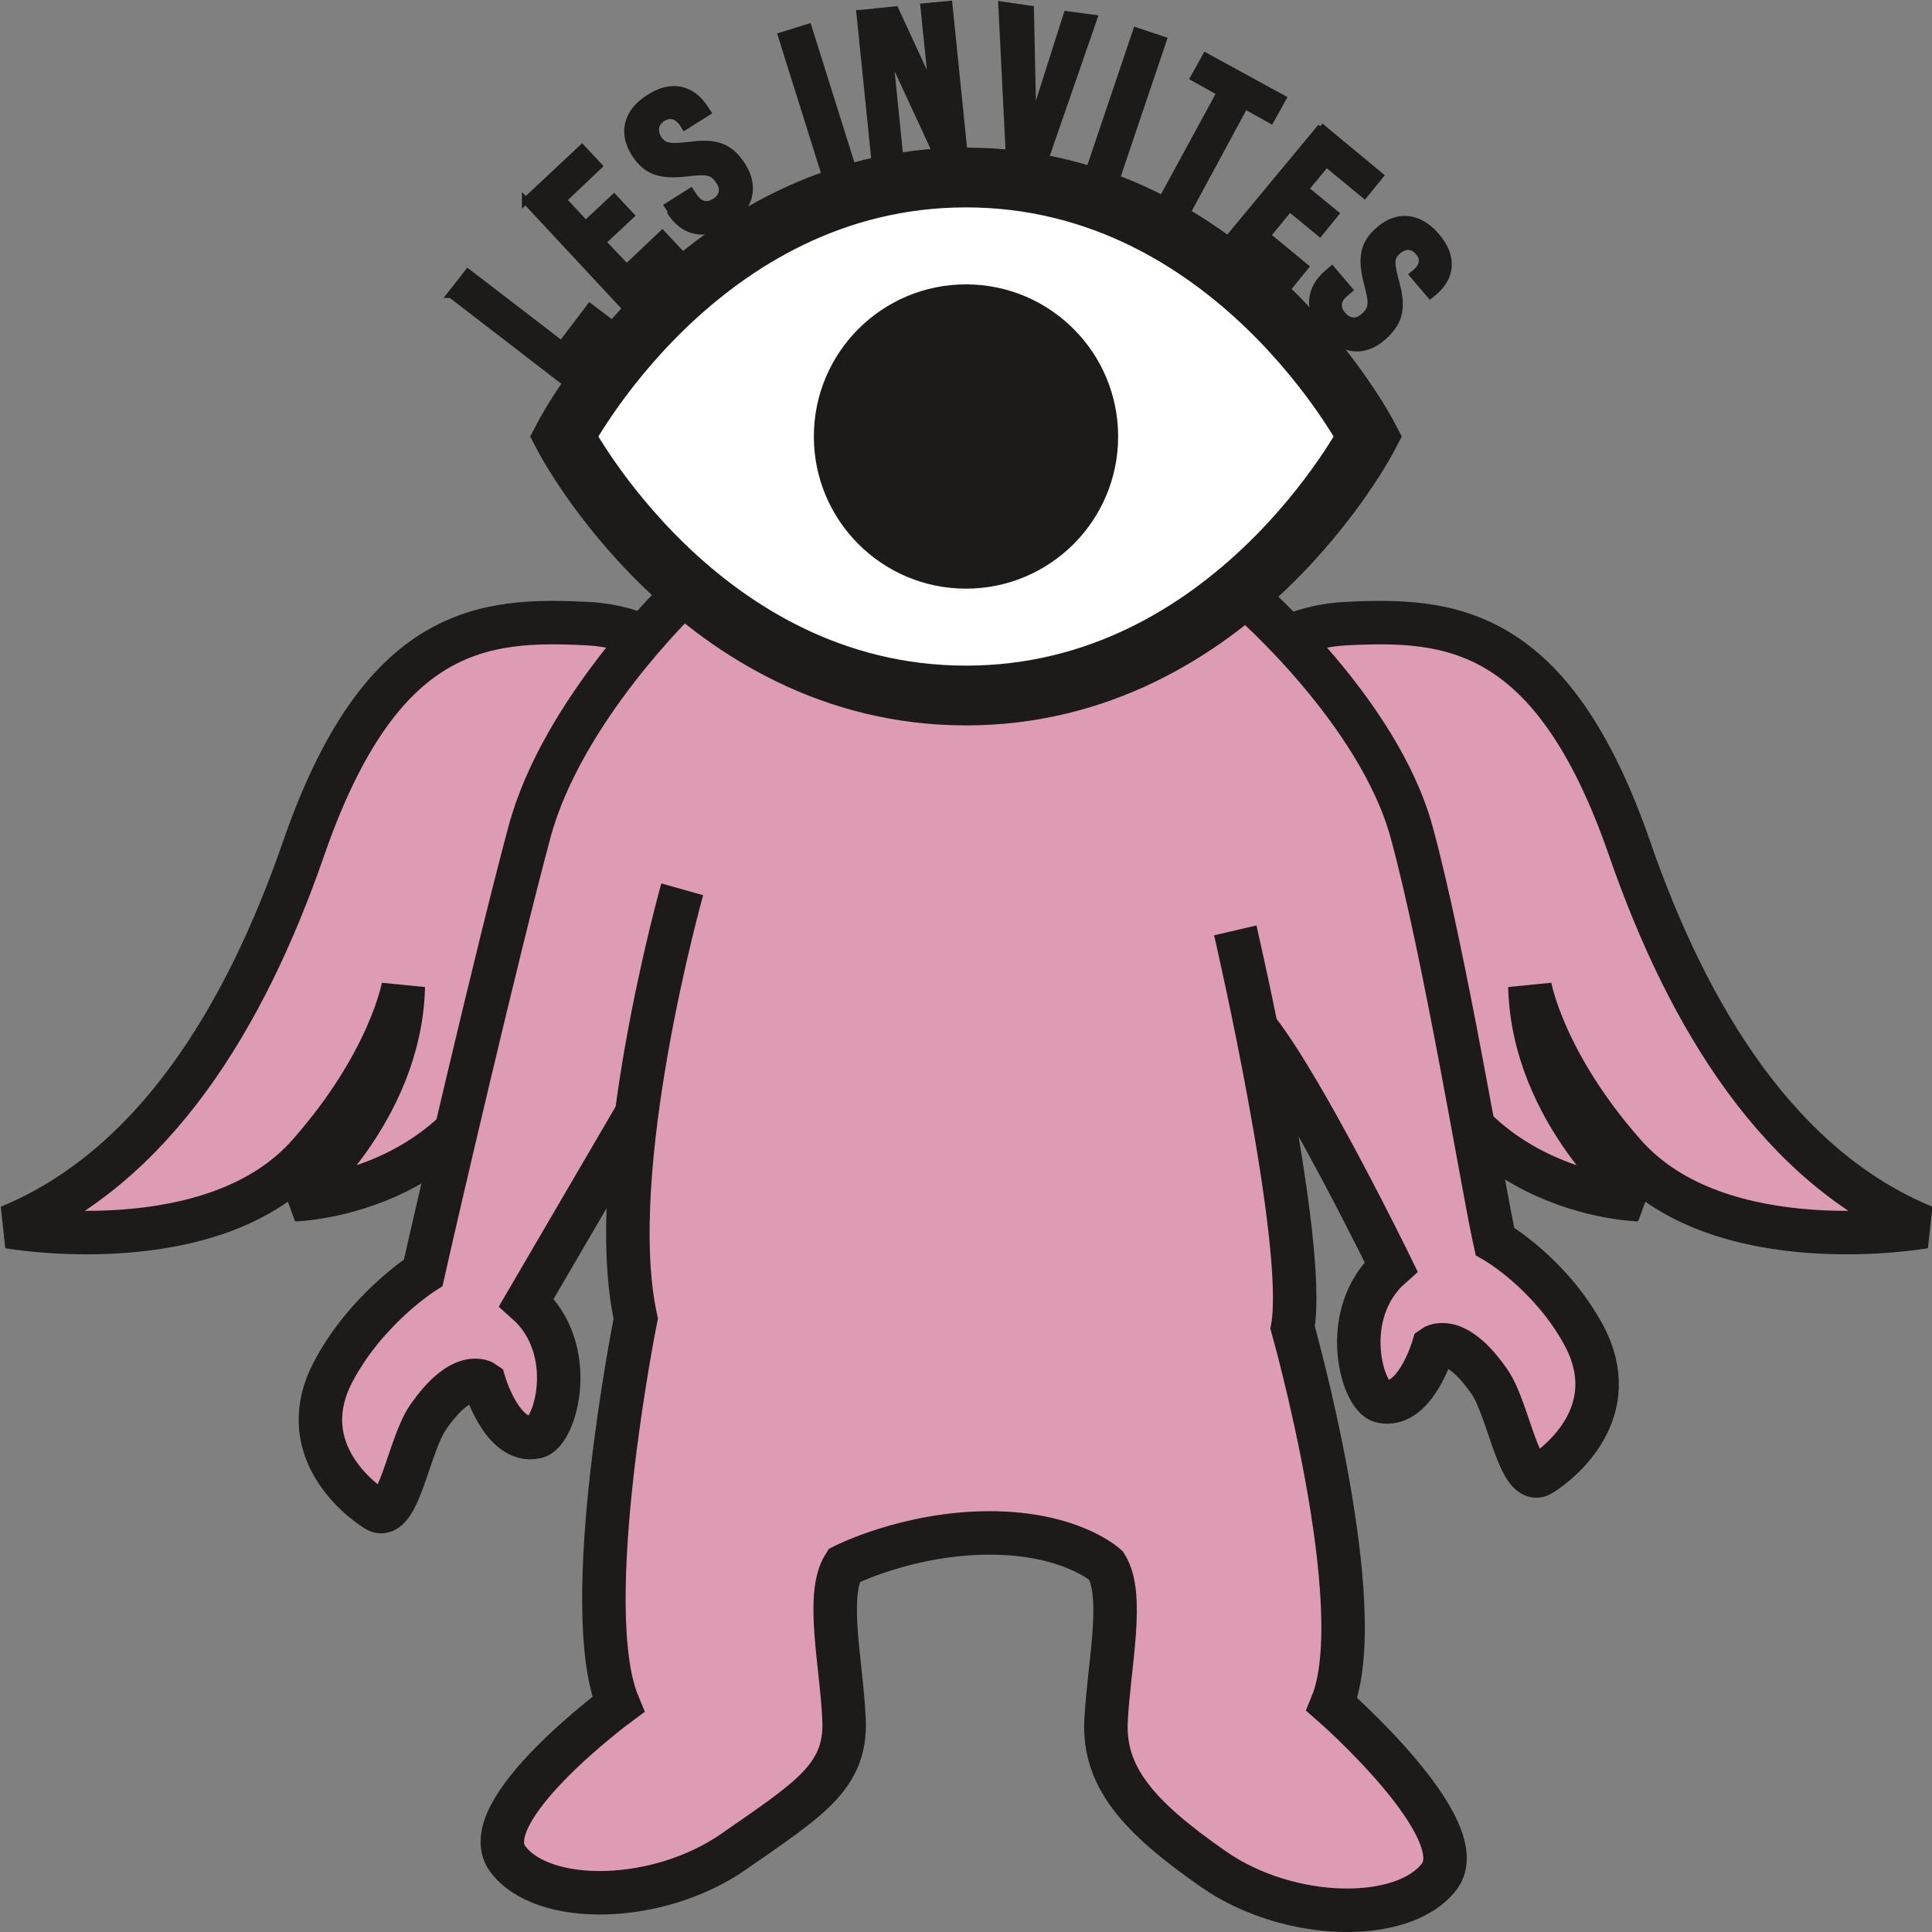 <svg xmlns="http://www.w3.org/2000/svg" id="Calque_1" data-name="Calque 1" viewBox="0 0 32 32"><rect x="0" y="0" width="32" height="32" fill="#808080" stroke="none"/><defs><style>      .cls-1 {        fill: #fff;        stroke-width: .99px;      }      .cls-1, .cls-2, .cls-3 {        stroke-miterlimit: 10;      }      .cls-1, .cls-2, .cls-3, .cls-4, .cls-5 {        stroke: #1c1b19;      }      .cls-2 {        stroke-width: .11px;      }      .cls-2, .cls-3 {        fill: #1c1b19;      }      .cls-3 {        stroke-width: .46px;      }      .cls-4, .cls-5 {        stroke-miterlimit: 2;        stroke-width: .72px;      }      .cls-4, .cls-6 {        fill: #dd9bb4;      }      .cls-5 {        fill: none;      }      .cls-6 {        stroke-width: 0px;      }    </style></defs><path class="cls-4" d="M12.63,12.14s-1.16-1.72-2.89-1.81-3.43.03-4.71,3.72c-.98,2.83-2.5,5.29-4.88,6.27,0,0,3.39.6,4.97-1.21,1.34-1.52,1.56-2.77,1.56-2.77-.05,2.1-1.8,3.53-1.8,3.53,0,0,3.22-.07,3.88-3.45,0,0,.05.9-.71,1.82,0,0,2.1.24,2.95-2.47s.45-3.47,1.63-3.63Z"></path><path class="cls-4" d="M19.39,12.14s1.16-1.72,2.89-1.81,3.43.03,4.71,3.72c.98,2.83,2.5,5.29,4.88,6.27,0,0-3.39.6-4.97-1.21-1.34-1.52-1.56-2.77-1.56-2.77.05,2.1,1.8,3.53,1.8,3.53,0,0-3.22-.07-3.88-3.45,0,0-.05.9.71,1.82,0,0-2.1.24-2.95-2.47s-.45-3.47-1.63-3.63Z"></path><g><path class="cls-6" d="M26.33,22.29c-.46-1.1-1.58-1.73-1.58-1.73,0,0-.22-1.18-.39-2.06-.29-1.47-.33-4.18-1.53-6.01s-2.41-3.06-2.69-3.44l-8.38.42s-2.37,1.94-2.91,3.95c-.54,2.01-1.64,6.79-1.83,7.64,0,0-1,.45-1.44,1.54s-.24,1.44.17,1.98c.24.31.52.54.7.37.32-.3.5-1.3.75-1.62.75-.96.91-.21.91-.21,0,0,.39,1,.86.61.58-.49.32-1.62-.24-2.16,0,0,1.38-2.2,1.84-3.15l-.16,1.39c-.04.73-.01,1.44.12,2.02,0,0-.96,4.78-.29,6.39,0,0-2.41,1.78-1.83,2.56.58.78,2.49.75,3.74-.12,1.25-.87,1.87-1.24,1.83-2.18-.04-.94-.31-2.07,0-2.56,0,0,1.06-.54,2.41-.54s1.93.54,1.93.54c.31.49.04,1.62,0,2.56-.04.94.54,1.6,1.78,2.47,1.25.87,3.16.9,3.74.12s-1.78-2.85-1.78-2.85c.67-1.61-.65-6.24-.65-6.24.09-.66-.12-3.39-.49-4.91.43.45,2.11,3.91,2.11,3.91-.73.67-.73,2.03-.11,2.24.62.21.8-.91.8-.91,0,0,.64-.16,1.15.96.23.5.38,1.23.55,1.17.58-.21,1.24-1.37.91-2.15Z"></path><path class="cls-5" d="M20.46,15.41s1.2,5.17.95,6.58c0,0,1.31,4.63.65,6.24,0,0,2.37,2.07,1.78,2.85s-2.49.75-3.74-.12-1.83-1.53-1.78-2.47.31-2.07,0-2.56c0,0-.58-.54-1.93-.54s-2.41.54-2.41.54c-.31.49-.04,1.62,0,2.56s-.58,1.31-1.83,2.18-3.16.9-3.74.12,1.83-2.56,1.83-2.56c-.67-1.61.29-6.39.29-6.39-.54-2.46.77-7.11.77-7.11"></path><path class="cls-5" d="M20.67,9.91s2.16,1.86,2.71,3.87,1.19,5.93,1.38,6.78c0,0,.91.52,1.47,1.55.68,1.26-.38,2.11-.7,2.31-.36.23-.54-1.06-.85-1.52-.58-.85-.94-.59-.94-.59,0,0-.3,1.03-.86.9-.32-.07-.72-1.45.16-2.23,0,0-1.4-2.87-2.2-3.91"></path></g><path class="cls-5" d="M11.25,9.91s-1.94,1.86-2.48,3.87-1.57,6.45-1.76,7.3c0,0-.93.59-1.48,1.62-.68,1.26.38,2.11.7,2.31.36.23.54-1.06.85-1.52.58-.85.94-.59.94-.59,0,0,.3,1.03.86.9.32-.07.72-1.45-.16-2.23l1.84-3.15"></path><g><path class="cls-1" d="M22.66,7.23s-2.23,4.29-6.66,4.29-6.66-4.29-6.66-4.29c0,0,2.23-4.29,6.66-4.29s6.66,4.29,6.66,4.29Z"></path><g><path class="cls-2" d="M7.46,4.88l.29-.37,1.55,1.19.47-.62.33.25-.76.99-1.87-1.44Z"></path><path class="cls-2" d="M8.7,3.33l.94-.88.28.3-.59.56.37.4.47-.44.28.3-.47.44.4.42.59-.56.28.3-.94.88-1.61-1.73Z"></path><path class="cls-2" d="M11.12,3.5l-.06-.09.38-.24.06.09c.08.12.2.17.34.08.13-.08.16-.21.07-.34-.11-.17-.21-.17-.56-.13-.45.05-.66-.05-.84-.33-.21-.33-.14-.68.24-.92.38-.25.72-.15.93.18l.04.06-.38.24-.03-.05c-.08-.12-.2-.18-.34-.09-.12.08-.14.2-.07.33.1.15.2.15.56.11.46-.06.66.07.84.35.21.34.14.69-.25.94s-.73.15-.94-.17Z"></path><path class="cls-2" d="M12.94.59l.45-.14.71,2.26-.45.14-.71-2.26Z"></path><path class="cls-2" d="M14.25.22l.58-.06.61,1.32-.14-1.37.42-.04.24,2.36-.48.05-.75-1.62.17,1.68-.42.04-.24-2.36Z"></path><path class="cls-2" d="M16.59.08l.48.07.04,1.85.56-1.76.45.06-.79,2.28-.62-.09-.12-2.41Z"></path><path class="cls-2" d="M18.82.51l.45.15-.76,2.25-.45-.15.76-2.25Z"></path><path class="cls-2" d="M20.2,1.53l-.43-.24.2-.36,1.28.7-.2.36-.43-.24-.93,1.72-.41-.23.93-1.71Z"></path><path class="cls-2" d="M21.87,2.09l.99.82-.26.32-.63-.52-.35.42.5.41-.26.32-.5-.41-.37.45.63.52-.26.32-.99-.82,1.51-1.82Z"></path><path class="cls-2" d="M21.98,4.53l.08-.07.29.34-.08.07c-.11.09-.14.22-.03.35.1.11.23.13.35.02.15-.13.14-.23.05-.57-.11-.43-.04-.66.21-.87.29-.25.65-.23.94.11.3.35.25.69-.05.94l-.05.04-.29-.34.05-.04c.11-.1.15-.22.04-.34-.09-.11-.22-.11-.33-.02-.14.12-.12.22-.03.56.12.44.02.66-.23.88-.3.26-.66.24-.96-.11-.3-.35-.25-.7.04-.95Z"></path></g><circle class="cls-3" cx="16" cy="7.23" r="2.29"></circle></g></svg>